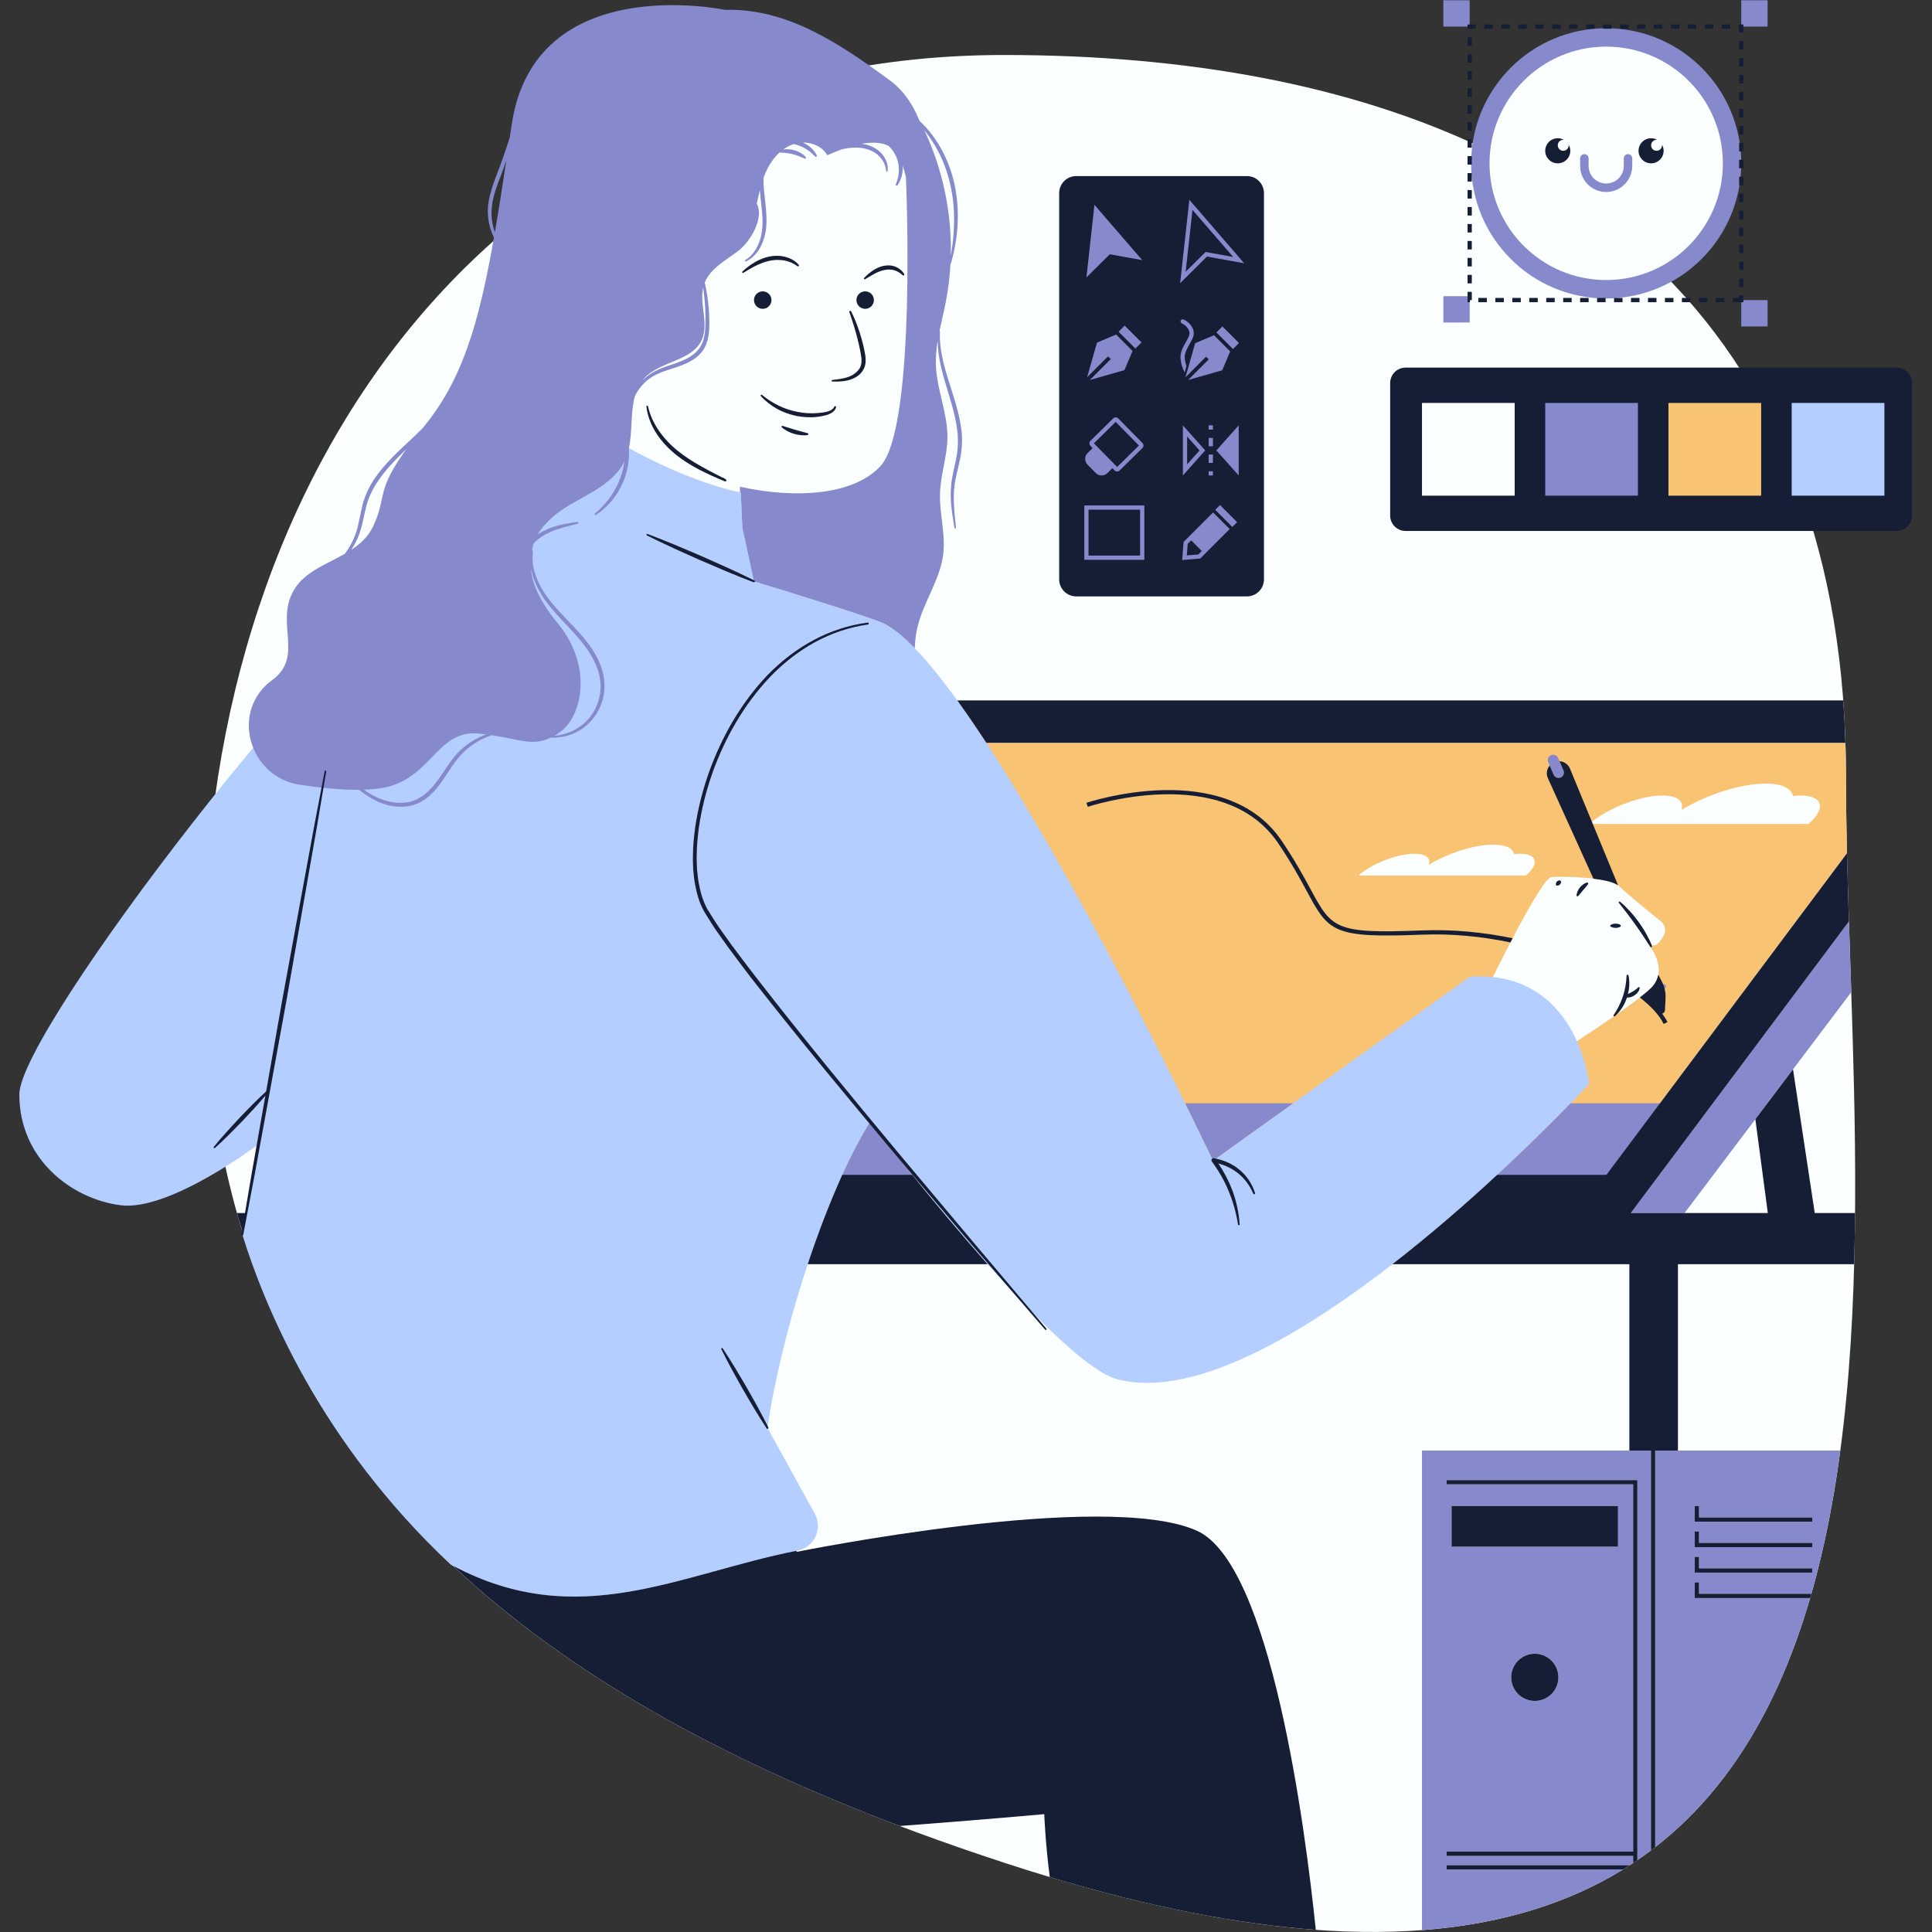 <svg xmlns="http://www.w3.org/2000/svg" xmlns:xlink="http://www.w3.org/1999/xlink" width="810pt" viewBox="0 0 810 810" height="810pt" preserveAspectRatio="xMidYMid meet"><rect x="0" y="0" width="810" height="810" fill="#333333" stroke="none"/><defs></defs><g xml:id="surface1" id="surface1"><g clip-rule="nonzero"><path style=" stroke:none;fill-rule:nonzero;fill:rgb(98.819%,100%,100%);fill-opacity:1;" d="M 420.93 780.938 C 222.121 715.777 85.578 611.285 85.578 401.996 C 85.578 192.719 211.727 23.059 420.93 23.059 C 497.906 23.059 566 35.625 621.363 61.914 C 624.605 36.062 646.699 15.996 673.398 15.996 C 702.332 15.996 725.871 39.543 725.871 68.48 C 725.871 88.688 714.395 106.246 697.625 115.012 C 746.285 163.961 773.922 233.297 773.922 325.035 C 773.922 534.32 840.559 918.477 420.93 780.938 "></path></g><path style=" stroke:none;fill-rule:nonzero;fill:rgb(97.649%,76.469%,45.49%);fill-opacity:1;" d="M 741.93 211.363 L 695.949 211.363 L 695.949 165.371 L 741.93 165.371 Z M 758.207 345.449 L 666.293 345.449 C 673.855 338.863 687.617 333.523 697.035 333.523 C 703.379 333.523 706.117 335.945 704.93 339.547 C 715.746 333.113 729.855 328.516 740.258 328.516 C 747.105 328.516 750.98 330.516 751.715 333.711 C 752.797 333.598 753.852 333.523 754.848 333.523 C 764.262 333.523 765.77 338.863 758.207 345.449 Z M 697.574 392.102 C 696.555 393.969 695.215 395.949 694.008 396.191 C 691.633 396.664 691.633 396.664 691.633 396.664 C 691.633 396.664 699.812 406.625 692.23 414.211 C 684.641 421.793 650.875 443.133 650.875 443.133 C 650.875 443.133 615.629 429.742 625.91 409.652 C 625.91 409.652 646.129 368.211 650.395 367.738 C 654.664 367.266 675.043 367.738 678.836 371.531 C 681.652 374.352 691.516 382.395 696.414 386.363 C 698.133 387.746 698.625 390.156 697.574 392.102 Z M 593.012 357.938 C 597.867 357.938 599.957 359.801 599.047 362.543 C 607.324 357.625 618.105 354.117 626.059 354.117 C 631.293 354.117 634.266 355.641 634.82 358.086 C 635.645 357.996 636.453 357.938 637.215 357.938 C 644.414 357.938 645.566 362.023 639.785 367.059 L 569.516 367.059 C 575.293 362.023 585.82 357.938 593.012 357.938 Z M 773.922 325.035 C 773.922 320.438 773.828 315.914 773.691 311.426 L 388.301 311.426 L 219.809 492.57 L 673.496 492.57 L 774.359 357.738 C 774.094 346.465 773.922 335.531 773.922 325.035 "></path><g clip-rule="nonzero"><path style=" stroke:none;fill-rule:nonzero;fill:rgb(70.589%,80.779%,100%);fill-opacity:1;" d="M 747.617 165.371 L 747.617 211.363 L 793.598 211.363 L 793.598 165.371 Z M 666.266 454.395 C 666.266 454.395 536.234 595.711 468.516 578.289 C 442.246 571.531 364.859 470.336 364.859 470.336 C 344.969 502.113 327.004 561.543 321.781 598.672 L 341.613 634.633 C 345.078 640.918 341.379 648.711 334.328 650.086 C 284.559 659.832 242.105 684.734 188.938 655.949 C 134.07 604.504 110.629 546.914 101.594 517.562 L 108.711 479.504 C 108.711 479.504 71.309 507.891 50.664 505.316 C 30.027 502.73 8.113 485.949 8.102 458.859 C 8.086 431.77 143.543 256.27 180.945 239.5 C 189.293 235.758 200.984 232.914 214.555 230.992 L 246.457 177.234 C 281.969 201.371 310.59 206.484 310.59 206.484 L 311.234 221.195 C 311.234 221.195 316.109 243.738 316.109 243.738 C 322.629 245.66 365.707 258.957 370.629 261.438 C 411.617 282.078 508.578 486.602 508.578 486.602 L 616.281 409.465 C 661.434 406.582 666.266 454.395 666.266 454.395 "></path></g><g clip-rule="nonzero"><path style=" stroke:none;fill-rule:nonzero;fill:rgb(52.55%,54.12%,80.389%);fill-opacity:1;" d="M 673.398 80.496 C 679.426 80.496 684.328 75.594 684.328 69.57 L 684.328 66.395 C 684.328 65.41 683.535 64.617 682.551 64.617 C 681.57 64.617 680.773 65.41 680.773 66.395 L 680.773 69.57 C 680.773 73.633 677.469 76.941 673.398 76.941 C 669.336 76.941 666.031 73.633 666.031 69.57 L 666.031 66.395 C 666.031 65.41 665.234 64.617 664.254 64.617 C 663.266 64.617 662.477 65.41 662.477 66.395 L 662.477 69.57 C 662.477 75.594 667.379 80.496 673.398 80.496 Z M 624.488 68.48 C 624.488 95.508 646.387 117.406 673.398 117.406 C 700.414 117.406 722.316 95.508 722.316 68.48 C 722.316 41.457 700.414 19.551 673.398 19.551 C 646.387 19.551 624.488 41.457 624.488 68.48 Z M 616.773 68.48 C 616.773 37.195 642.125 11.832 673.398 11.832 C 704.68 11.832 730.031 37.195 730.031 68.48 C 730.031 99.766 704.68 125.133 673.398 125.133 C 642.125 125.133 616.773 99.766 616.773 68.48 Z M 616.168 124.172 L 605.129 124.172 L 605.129 135.219 L 616.168 135.219 Z M 616.168 0.109 L 605.129 0.109 L 605.129 11.145 L 616.168 11.145 Z M 741.07 0.109 L 730.031 0.109 L 730.031 11.145 L 741.07 11.145 Z M 741.07 125.812 L 730.031 125.812 L 730.031 136.855 L 741.07 136.855 Z M 644.285 211.363 L 690.266 211.363 L 690.266 165.371 L 644.285 165.371 Z M 495.922 161.785 L 513.711 156.738 L 517.141 148.637 L 521.965 143.809 L 512.5 134.344 L 507.684 139.164 L 501.953 141.594 C 502.254 140.609 502.387 139.586 502.164 138.512 C 501.262 134.113 497.016 132.355 496.844 132.285 C 496.523 132.156 496.184 132.086 495.836 132.086 C 494.746 132.086 493.781 132.738 493.371 133.746 C 492.816 135.102 493.461 136.664 494.797 137.211 C 494.809 137.219 496.613 138.031 496.941 139.586 C 497.023 140.082 496.145 141.629 495.613 142.559 C 494.406 144.699 492.906 147.352 493.18 150.465 C 493.387 152.828 494.059 155.07 495.129 156.965 L 495.379 157.402 L 494.531 160.398 L 492.047 162.883 L 493.984 162.336 L 493.426 164.281 Z M 501.102 230.777 L 499.637 229.309 L 499.512 230.902 Z M 504.004 235.887 L 493.676 236.734 L 494.523 226.406 L 507.07 213.863 L 506.961 213.75 L 511.496 209.223 L 521.18 218.91 L 516.652 223.441 L 516.551 223.336 Z M 500.531 188.844 L 499.488 187.676 L 499.488 190.004 Z M 504.969 195.789 L 504.969 191.879 L 494.156 204.02 L 494.156 173.656 L 504.969 185.805 L 504.969 176.555 L 510.301 176.555 L 510.301 185.805 L 521.105 173.656 L 521.105 204.02 L 510.301 191.879 L 510.301 201.121 L 504.969 201.121 Z M 504.844 103.73 L 512.375 105.086 L 501.273 92.25 L 499.414 109.121 Z M 506.633 109.469 L 492.457 123.543 L 497.316 79.512 L 526.285 113.023 Z M 461.141 185.891 L 468.395 193.266 L 475 186.766 L 467.75 179.387 Z M 454.73 188.684 L 455.578 187.84 L 455.613 187.812 C 454.656 186.523 454.758 184.695 455.934 183.535 L 465.473 174.145 C 466.09 173.539 466.902 173.207 467.77 173.207 C 468.652 173.207 469.484 173.555 470.105 174.188 L 480.242 184.492 C 480.859 185.117 481.191 185.938 481.188 186.812 C 481.18 187.688 480.832 188.508 480.207 189.125 L 470.668 198.512 C 470.047 199.121 469.234 199.457 468.367 199.457 C 467.641 199.457 466.953 199.207 466.391 198.77 L 466.355 198.797 L 465.508 199.637 C 464.527 200.594 463.238 201.121 461.871 201.121 C 460.465 201.121 459.152 200.574 458.168 199.574 L 454.676 196.023 C 452.668 193.98 452.691 190.691 454.73 188.684 Z M 458.156 231.152 L 476.215 231.152 L 476.215 215.473 L 458.156 215.473 Z M 452.82 210.141 L 481.547 210.141 L 481.547 236.484 L 452.82 236.484 Z M 454.668 161.801 L 472.73 156.676 L 476.207 148.457 L 481.098 143.566 L 475.047 137.523 L 471.52 133.996 L 466.641 138.879 L 458.426 142.367 L 453.293 160.434 L 450.844 162.891 L 452.754 162.344 L 452.211 164.258 Z M 453.168 121.137 L 465.883 108.512 L 483.512 111.699 L 457.531 81.637 Z M 398.633 107.105 C 399.434 102.605 399.918 98.062 400.004 93.52 C 400.086 87.879 399.598 82.227 398.258 76.758 C 397.004 71.285 394.891 66.012 392.066 61.164 C 390.73 58.887 389.219 56.711 387.559 54.656 C 395.246 70.961 399.031 89.082 398.633 107.105 Z M 295.785 132.898 C 295.73 128.785 295.391 124.68 294.785 120.602 C 293.223 127.773 297.312 135.891 294.168 142.609 C 290.016 151.473 276.859 151.375 270.172 158.516 C 269.844 158.863 269.566 159.246 269.281 159.613 C 270.832 157.996 272.648 156.633 274.645 155.605 C 277.371 154.168 280.293 153.348 283.078 152.367 C 285.852 151.402 288.559 150.258 290.773 148.5 C 293.031 146.797 294.523 144.371 295.141 141.586 C 295.809 138.816 295.773 135.852 295.785 132.898 Z M 222.672 238.355 C 222.781 242.453 224.629 250.133 233.934 261.438 C 248.551 279.176 244.473 300.785 233.934 307.566 C 233.41 307.898 232.918 308.184 232.426 308.461 C 239.578 307.941 246.355 303.676 249.484 297.285 C 251.348 293.645 252.16 289.477 251.668 285.434 C 251.188 281.379 249.543 277.504 247.348 274 C 243.008 266.891 236.418 261.395 230.98 254.797 C 228.258 251.504 225.824 247.871 224.219 243.848 C 223.512 242.09 222.988 240.238 222.672 238.355 Z M 203.824 307.906 C 202.902 307.789 201.949 307.668 200.938 307.566 C 182.559 305.629 180.953 327.715 158.707 330.621 C 156.754 330.871 154.664 331 152.504 331.07 C 154.875 332.73 157.371 334.184 160.047 335.141 C 163.234 336.273 166.637 336.879 169.949 336.477 C 173.273 336.129 176.336 334.629 178.828 332.375 C 183.973 327.953 186.758 321.297 191.59 315.996 C 194.938 312.336 199.199 309.574 203.824 307.906 Z M 147.262 230.531 C 151.062 228.047 154.379 225.031 156.434 220.691 C 162.305 208.312 157.297 206.305 170.293 188.398 C 166.004 192.543 161.797 196.738 158.527 201.637 C 156.379 204.75 154.715 208.152 153.691 211.77 C 152.672 215.398 152.191 219.266 150.938 223.016 C 150.055 225.684 148.805 228.207 147.262 230.531 Z M 207.477 97.41 C 209.055 88.227 210.609 78.246 212.262 67.348 C 211.402 69.832 210.5 72.312 209.562 74.766 C 207.566 79.852 205.797 85.074 206.102 90.441 C 206.207 92.812 206.688 95.16 207.477 97.41 Z M 403.008 179.645 C 403.508 183.16 403.418 186.777 402.918 190.309 C 402.348 193.816 401.375 197.176 400.684 200.547 C 399.246 207.258 400.031 214.25 400.82 221.148 C 400.844 221.336 400.711 221.504 400.523 221.523 C 400.344 221.543 400.176 221.418 400.148 221.246 C 399.578 217.809 399.004 214.355 398.723 210.84 C 398.473 207.34 398.566 203.754 399.203 200.27 C 399.801 196.781 400.781 193.434 401.273 190.051 C 401.711 186.684 401.766 183.266 401.25 179.875 C 400.383 173.066 398.051 166.488 396.113 159.781 C 395.148 156.426 394.238 153.02 393.691 149.535 C 393.352 147.305 393.156 145.055 393.137 142.789 C 392.566 146.277 392.227 149.785 392.379 153.32 C 392.816 163.477 397.285 173.191 397.219 183.355 C 397.16 191.238 394.371 198.879 394.102 206.758 C 393.809 215.246 396.461 223.703 395.48 232.145 C 394.246 242.848 387.352 252.074 384.754 262.539 C 383.996 265.59 383.629 268.676 383.512 271.777 C 378.809 266.922 374.469 263.367 370.629 261.438 C 365.707 258.957 322.629 245.66 316.109 243.738 C 316.109 243.738 311.234 221.195 311.234 221.195 L 310.59 206.484 C 310.59 206.484 310.457 206.465 310.223 206.414 C 310.258 205.449 310.27 204.637 310.25 204.062 C 334.328 209.395 358.363 207.32 369.215 195.324 C 384.422 178.5 379.816 74.281 379.816 74.281 C 379.43 72.605 378.957 71 378.434 69.438 C 378.484 70.113 378.492 70.793 378.434 71.473 C 378.246 73.695 377.531 75.879 376.262 77.684 C 376.129 77.863 375.879 77.906 375.699 77.773 C 375.539 77.664 375.484 77.453 375.562 77.281 C 376.387 75.398 376.84 73.391 376.859 71.391 C 376.871 69.395 376.512 67.402 375.707 65.605 C 374.957 63.902 373.84 62.379 372.465 61.102 C 369.277 59.594 365.285 59.566 361.195 60.289 C 361.797 60.359 362.41 60.457 363.008 60.59 C 365.508 61.207 367.973 62.441 369.691 64.457 C 371.402 66.418 372.457 69.051 372.172 71.625 C 372.152 71.812 371.984 71.945 371.797 71.926 C 371.629 71.91 371.504 71.773 371.492 71.613 C 371.332 69.258 370.199 67.09 368.59 65.48 C 366.977 63.859 364.867 62.789 362.605 62.316 C 360.355 61.762 357.98 61.785 355.633 62.102 C 354.711 62.227 353.785 62.41 352.863 62.617 C 350.695 63.41 348.656 64.285 346.863 65.109 C 344.871 61.539 340.691 59.707 336.566 59.77 C 336.586 59.777 336.602 59.781 336.621 59.789 C 337.863 60.332 339.039 61.047 340.031 61.977 C 341.023 62.887 341.879 63.965 342.434 65.18 C 342.531 65.387 342.441 65.633 342.23 65.723 C 342.07 65.797 341.883 65.75 341.766 65.625 C 340.906 64.723 340.016 63.895 339.031 63.195 C 338.043 62.5 337.016 61.887 335.914 61.414 C 334.906 60.965 333.852 60.652 332.766 60.402 C 331.164 60.922 329.676 61.715 328.324 62.715 C 328.613 62.664 328.898 62.609 329.199 62.59 C 330.254 62.5 331.316 62.602 332.359 62.816 C 333.391 63.055 334.406 63.41 335.328 63.93 C 336.254 64.438 337.121 65.062 337.816 65.859 C 337.961 66.027 337.949 66.293 337.773 66.438 C 337.648 66.547 337.469 66.57 337.328 66.5 C 336.426 66.082 335.566 65.68 334.672 65.359 C 333.781 65.043 332.887 64.758 331.969 64.555 C 331.051 64.324 330.121 64.199 329.176 64.09 C 328.398 64.008 327.602 63.984 326.789 63.965 C 324.781 65.797 323.121 68.062 321.871 70.48 C 321.18 71.828 320.602 73.223 320.094 74.641 C 320.031 78.227 320.504 81.844 320.93 85.496 C 321.352 89.867 321.77 94.449 320.617 98.898 C 320.047 101.09 319.18 103.23 317.902 105.129 C 316.602 106.996 314.879 108.613 312.824 109.594 C 312.66 109.676 312.457 109.609 312.375 109.434 C 312.297 109.273 312.359 109.086 312.508 108.996 C 316.215 106.758 318.289 102.684 319.156 98.555 C 320.055 94.383 319.688 90.035 319.164 85.699 C 318.969 83.734 318.727 81.746 318.566 79.738 C 318.094 81.629 317.699 83.531 317.297 85.43 C 320.457 91.359 314.672 101.348 309.293 105.371 C 304.133 109.227 297.848 112.574 295.461 118.457 C 295.871 120.25 296.238 122.055 296.527 123.883 C 296.965 126.855 297.238 129.855 297.355 132.863 C 297.461 135.852 297.473 138.914 296.793 141.969 C 296.445 143.492 295.902 145.004 295.059 146.375 C 294.215 147.742 293.105 148.922 291.863 149.895 C 286.781 153.785 280.488 154.445 275.309 156.945 C 271.324 158.82 268.055 162.168 266.117 166.199 C 264.332 172.93 265.199 180.93 263.645 188.051 C 263.664 188.453 263.707 188.848 263.719 189.25 C 263.797 192.746 263.254 196.246 262.207 199.586 C 261.09 202.906 259.477 206.062 257.367 208.832 C 255.258 211.613 252.707 214.043 249.797 215.902 C 249.641 216.008 249.43 215.961 249.328 215.809 C 249.234 215.66 249.266 215.465 249.395 215.363 C 251.98 213.188 254.27 210.707 256.152 207.957 C 258.02 205.199 259.547 202.215 260.52 199.047 C 261.125 197.234 261.527 195.363 261.789 193.477 C 257.473 202.227 247.613 206.617 239.105 211.535 C 233.781 214.613 228.406 218.953 225.387 224.137 C 226.949 223.043 228.641 222.164 230.383 221.48 C 234.168 220.016 238.125 219.348 242.027 218.801 C 242.25 218.773 242.453 218.926 242.48 219.148 C 242.508 219.355 242.375 219.543 242.18 219.594 C 238.355 220.551 234.508 221.398 230.98 222.934 C 228.254 224.121 225.668 225.727 223.699 227.859 C 223.387 228.816 223.176 229.805 223.051 230.805 C 223.066 230.805 223.078 230.797 223.094 230.797 C 223.309 230.832 223.449 231.031 223.426 231.25 C 222.871 235.375 223.734 239.578 225.418 243.348 C 227.051 247.176 229.453 250.621 232.184 253.781 C 237.598 260.152 244.25 265.672 248.855 273.07 C 251.117 276.738 252.848 280.863 253.32 285.246 C 253.805 289.625 252.922 294.145 250.812 297.988 C 248.742 301.84 245.488 305.066 241.578 306.996 C 238.258 308.637 234.551 309.418 230.891 309.266 C 223.391 312.879 218.586 310.129 206.129 308.238 C 200.984 309.961 196.312 313.02 192.758 317.047 C 188.258 322.137 185.48 328.855 179.996 333.711 C 177.293 336.121 173.789 337.801 170.137 338.129 C 166.496 338.516 162.844 337.871 159.52 336.543 C 156.199 335.246 153.242 333.293 150.512 331.125 C 142.605 331.195 133.738 330.25 125.562 329 C 105.961 325.988 97.188 301.746 111.137 287.645 C 111.996 286.781 112.906 285.996 113.871 285.305 C 127.418 275.629 115.809 262.074 122.578 248.531 C 126.82 240.043 136.367 236.867 144.582 232.18 C 146.758 229.262 148.445 226.004 149.504 222.559 C 150.59 218.953 151.074 215.133 152.09 211.328 C 153.125 207.512 154.852 203.895 157.055 200.645 C 161.492 194.129 167.352 188.918 172.918 183.66 C 174.379 182.285 175.82 180.895 177.219 179.473 C 177.383 179.262 177.543 179.062 177.719 178.848 C 193.797 159.273 200.785 135.641 207.098 99.586 C 205.723 96.77 204.848 93.695 204.602 90.539 C 204.098 84.797 205.992 79.266 207.902 74.133 C 209.922 69.008 211.719 63.84 213.402 58.602 C 213.52 58.254 213.621 57.902 213.734 57.547 C 214.004 55.738 214.277 53.922 214.559 52.074 C 224.309 -12.77 303.965 4.137 303.965 4.137 C 329.969 3.359 352.141 18.32 373.117 33.715 C 378.609 37.742 382.711 43.641 385.316 50.266 C 385.336 50.281 385.363 50.293 385.395 50.309 C 385.484 50.488 385.566 50.668 385.656 50.844 C 386.539 51.668 387.406 52.512 388.227 53.406 C 390.148 55.559 391.879 57.895 393.414 60.352 C 396.461 65.277 398.629 70.73 399.988 76.355 C 401.266 82.004 401.773 87.809 401.5 93.57 C 401.246 99.328 400.246 105.031 398.668 110.531 C 398.641 110.637 398.566 110.699 398.473 110.738 C 398.191 116.09 397.551 121.414 396.516 126.676 C 395.727 130.695 394.727 134.703 393.898 138.727 C 394.004 138.801 394.078 138.914 394.07 139.051 C 393.918 142.496 394.289 145.938 394.969 149.312 C 395.602 152.695 396.57 156.023 397.621 159.328 C 399.684 165.949 402.035 172.594 403.008 179.645 Z M 687.828 417.98 C 688 418.23 688.293 418.391 688.625 418.355 C 688.805 418.336 691.66 418.043 694.41 416.848 C 695.875 416.215 697.297 415.336 698.285 414.113 C 698.59 413.723 698.527 413.168 698.145 412.863 C 697.762 412.551 697.199 412.613 696.895 413 C 695.23 415.078 691.742 416.008 689.812 416.375 C 689.207 416.883 688.543 417.418 687.828 417.98 Z M 653.242 317.777 C 652.746 316.637 651.422 316.109 650.281 316.602 C 649.137 317.094 648.617 318.422 649.109 319.562 L 649.707 320.945 L 651.367 324.785 C 651.859 325.93 653.184 326.453 654.332 325.957 C 655.469 325.465 655.992 324.141 655.496 323 L 653.84 319.152 Z M 673.098 495.535 L 698.125 462.574 L 658.477 462.574 C 651.188 470.078 639.23 482.039 624.473 495.535 Z M 508.578 486.602 L 542.121 462.574 L 496.887 462.574 C 504.184 477.336 508.578 486.602 508.578 486.602 Z M 351.801 495.535 L 384.844 495.535 C 372.977 480.953 364.859 470.336 364.859 470.336 C 360.367 477.516 355.973 486.109 351.801 495.535 Z M 710.539 659.309 L 759.777 659.309 L 759.777 657.531 L 712.316 657.531 L 712.316 652.727 L 710.539 652.727 Z M 710.539 648.641 L 759.777 648.641 L 759.777 646.863 L 712.316 646.863 L 712.316 642.055 L 710.539 642.055 Z M 710.539 637.973 L 759.777 637.973 L 759.777 636.195 L 712.316 636.195 L 712.316 631.387 L 710.539 631.387 Z M 703.484 608.152 L 771.551 608.152 C 768.762 629.055 764.844 649.227 759.422 668.203 L 712.316 668.203 L 712.316 663.395 L 710.539 663.395 L 710.539 669.98 L 758.902 669.98 C 747.688 708.398 730.246 741.824 703.484 766.371 C 700.43 769.172 697.25 771.844 693.949 774.406 L 693.949 608.152 Z M 608.578 648.461 L 678.363 648.461 L 678.363 631.387 L 608.578 631.387 Z M 653.359 703.23 C 653.359 697.766 648.93 693.34 643.473 693.34 C 638.008 693.34 633.582 697.766 633.582 703.23 C 633.582 708.691 638.008 713.121 643.473 713.121 C 648.93 713.121 653.359 708.691 653.359 703.23 Z M 683.117 608.152 L 692.172 608.152 L 692.172 775.785 C 690.32 777.18 688.418 778.527 686.488 779.848 L 686.488 620.543 L 606.488 620.543 L 606.488 622.324 L 684.711 622.324 L 684.711 776.312 L 606.488 776.312 L 606.488 778.09 L 684.711 778.09 L 684.711 781.07 C 684.223 781.391 683.73 781.688 683.242 782.008 L 606.488 782.008 L 606.488 783.785 L 680.453 783.785 C 657.832 797.711 630.105 806.652 596.172 809.215 L 596.172 608.152 Z M 683.723 508.574 L 775.172 386.328 C 775.484 396.039 775.824 405.938 776.148 415.98 L 751.727 448.328 L 735.945 469.238 L 706.254 508.574 L 683.723 508.574 "></path></g><g clip-rule="nonzero"><path style=" stroke:none;fill-rule:nonzero;fill:rgb(8.24%,11.76%,20.389%);fill-opacity:1;" d="M 640.098 10.258 L 636.543 10.258 L 636.543 12.035 L 640.098 12.035 Z M 647.207 10.258 L 643.652 10.258 L 643.652 12.035 L 647.207 12.035 Z M 637.598 124.922 L 634.043 124.922 L 634.043 126.703 L 637.598 126.703 Z M 644.707 124.922 L 641.152 124.922 L 641.152 126.703 L 644.707 126.703 Z M 632.988 10.258 L 629.43 10.258 L 629.43 12.035 L 632.988 12.035 Z M 625.875 10.258 L 622.32 10.258 L 622.32 12.035 L 625.875 12.035 Z M 630.488 124.922 L 626.934 124.922 L 626.934 126.703 L 630.488 126.703 Z M 648.262 126.703 L 651.816 126.703 L 651.816 124.922 L 648.262 124.922 Z M 675.648 10.258 L 672.094 10.258 L 672.094 12.035 L 675.648 12.035 Z M 668.539 10.258 L 664.984 10.258 L 664.984 12.035 L 668.539 12.035 Z M 673.148 124.922 L 669.594 124.922 L 669.594 126.703 L 673.148 126.703 Z M 654.316 10.258 L 650.762 10.258 L 650.762 12.035 L 654.316 12.035 Z M 661.426 10.258 L 657.871 10.258 L 657.871 12.035 L 661.426 12.035 Z M 655.371 126.703 L 658.926 126.703 L 658.926 124.922 L 655.371 124.922 Z M 623.375 124.922 L 619.82 124.922 L 619.82 126.703 L 623.375 126.703 Z M 666.039 124.922 L 662.484 124.922 L 662.484 126.703 L 666.039 126.703 Z M 617.059 101.023 L 615.281 101.023 L 615.281 104.578 L 617.059 104.578 Z M 617.059 93.91 L 615.281 93.91 L 615.281 97.465 L 617.059 97.465 Z M 617.059 86.797 L 615.281 86.797 L 615.281 90.352 L 617.059 90.352 Z M 617.059 72.57 L 615.281 72.57 L 615.281 76.129 L 617.059 76.129 Z M 616.219 125.812 L 617.059 125.812 L 617.059 122.359 L 615.281 122.359 L 615.281 126.703 L 616.266 126.703 Z M 617.059 115.246 L 615.281 115.246 L 615.281 118.805 L 617.059 118.805 Z M 617.059 108.137 L 615.281 108.137 L 615.281 111.691 L 617.059 111.691 Z M 617.059 51.23 L 615.281 51.23 L 615.281 54.789 L 617.059 54.789 Z M 617.059 29.895 L 615.281 29.895 L 615.281 33.449 L 617.059 33.449 Z M 617.059 22.781 L 615.281 22.781 L 615.281 26.336 L 617.059 26.336 Z M 617.059 15.668 L 615.281 15.668 L 615.281 19.223 L 617.059 19.223 Z M 617.059 65.457 L 615.281 65.457 L 615.281 69.016 L 617.059 69.016 Z M 617.059 37.008 L 615.281 37.008 L 615.281 40.562 L 617.059 40.562 Z M 617.059 58.344 L 615.281 58.344 L 615.281 61.902 L 617.059 61.902 Z M 618.766 12.035 L 618.766 10.258 L 615.281 10.258 L 615.281 12.113 L 617.059 12.113 Z M 617.059 44.121 L 615.281 44.121 L 615.281 47.676 L 617.059 47.676 Z M 617.059 79.684 L 615.281 79.684 L 615.281 83.238 L 617.059 83.238 Z M 730.918 59.879 L 729.141 59.879 L 729.141 63.438 L 730.918 63.438 Z M 730.918 66.992 L 729.141 66.992 L 729.141 70.551 L 730.918 70.551 Z M 730.918 52.766 L 729.141 52.766 L 729.141 56.324 L 730.918 56.324 Z M 730.918 31.43 L 729.141 31.43 L 729.141 34.984 L 730.918 34.984 Z M 730.918 74.105 L 729.141 74.105 L 729.141 77.664 L 730.918 77.664 Z M 730.918 24.316 L 729.141 24.316 L 729.141 27.871 L 730.918 27.871 Z M 730.918 45.656 L 729.141 45.656 L 729.141 49.211 L 730.918 49.211 Z M 730.918 38.543 L 729.141 38.543 L 729.141 42.098 L 730.918 42.098 Z M 730.918 109.672 L 729.141 109.672 L 729.141 113.227 L 730.918 113.227 Z M 729.141 120.34 L 730.918 120.34 L 730.918 116.781 L 729.141 116.781 Z M 729.141 13.648 L 730.918 13.648 L 730.918 10.258 L 728.973 10.258 L 728.973 12.035 L 729.141 12.035 Z M 730.918 88.332 L 729.141 88.332 L 729.141 91.887 L 730.918 91.887 Z M 680.258 124.922 L 676.703 124.922 L 676.703 126.703 L 680.258 126.703 Z M 730.918 81.219 L 729.141 81.219 L 729.141 84.773 L 730.918 84.773 Z M 730.918 102.559 L 729.141 102.559 L 729.141 106.113 L 730.918 106.113 Z M 730.918 95.445 L 729.141 95.445 L 729.141 99 L 730.918 99 Z M 725.418 10.258 L 721.863 10.258 L 721.863 12.035 L 725.418 12.035 Z M 696.977 10.258 L 693.422 10.258 L 693.422 12.035 L 696.977 12.035 Z M 704.09 10.258 L 700.535 10.258 L 700.535 12.035 L 704.09 12.035 Z M 730.918 17.203 L 729.141 17.203 L 729.141 20.758 L 730.918 20.758 Z M 701.59 124.922 L 698.035 124.922 L 698.035 126.703 L 701.59 126.703 Z M 689.867 10.258 L 686.312 10.258 L 686.312 12.035 L 689.867 12.035 Z M 682.758 10.258 L 679.203 10.258 L 679.203 12.035 L 682.758 12.035 Z M 687.367 124.922 L 683.812 124.922 L 683.812 126.703 L 687.367 126.703 Z M 690.922 126.703 L 694.48 126.703 L 694.48 124.922 L 690.922 124.922 Z M 722.918 124.922 L 719.363 124.922 L 719.363 126.703 L 722.918 126.703 Z M 730.918 123.895 L 729.141 123.895 L 729.141 124.922 L 726.477 124.922 L 726.477 126.703 L 730.918 126.703 Z M 718.309 10.258 L 714.754 10.258 L 714.754 12.035 L 718.309 12.035 Z M 708.699 124.922 L 705.145 124.922 L 705.145 126.703 L 708.699 126.703 Z M 715.809 124.922 L 712.254 124.922 L 712.254 126.703 L 715.809 126.703 Z M 711.199 10.258 L 707.645 10.258 L 707.645 12.035 L 711.199 12.035 Z M 653.094 68.48 C 656.004 68.48 658.359 66.125 658.359 63.223 C 658.359 62.242 658.074 61.348 657.617 60.562 C 657.637 60.688 657.691 60.797 657.691 60.922 C 657.691 62.188 656.664 63.223 655.395 63.223 C 654.129 63.223 653.094 62.188 653.094 60.922 C 653.094 59.656 654.129 58.621 655.395 58.621 C 655.523 58.621 655.629 58.68 655.754 58.699 C 654.969 58.242 654.074 57.957 653.094 57.957 C 650.191 57.957 647.84 60.312 647.84 63.223 C 647.84 66.125 650.191 68.48 653.094 68.48 Z M 686.965 63.223 C 686.965 66.125 689.32 68.48 692.23 68.48 C 695.133 68.48 697.484 66.125 697.484 63.223 C 697.484 62.242 697.207 61.348 696.742 60.562 C 696.762 60.688 696.82 60.797 696.82 60.922 C 696.82 62.188 695.793 63.223 694.52 63.223 C 693.258 63.223 692.23 62.188 692.23 60.922 C 692.23 59.656 693.258 58.621 694.52 58.621 C 694.652 58.621 694.762 58.68 694.883 58.699 C 694.105 58.242 693.199 57.957 692.23 57.957 C 689.32 57.957 686.965 60.312 686.965 63.223 Z M 790.043 168.926 L 751.172 168.926 L 751.172 207.805 L 790.043 207.805 Z M 738.375 168.926 L 699.508 168.926 L 699.508 207.805 L 738.375 207.805 Z M 686.707 168.926 L 647.84 168.926 L 647.84 207.805 L 686.707 207.805 Z M 635.043 168.926 L 596.172 168.926 L 596.172 207.805 L 635.043 207.805 Z M 801.617 160.598 L 801.617 216.133 C 801.617 219.719 798.715 222.613 795.141 222.613 L 589.312 222.613 C 585.734 222.613 582.832 219.719 582.832 216.133 L 582.832 160.598 C 582.832 157.016 585.734 154.117 589.312 154.117 L 795.141 154.117 C 798.715 154.117 801.617 157.016 801.617 160.598 Z M 477.512 186.785 L 467.766 176.879 L 458.625 185.875 L 468.375 195.781 Z M 499.953 88.004 L 497.094 113.93 L 505.441 105.641 L 517.008 107.73 Z M 454.598 234.707 L 479.77 234.707 L 479.77 211.918 L 454.598 211.918 Z M 455.938 194.773 L 459.434 198.332 C 460.758 199.672 462.918 199.684 464.258 198.363 L 466.375 196.281 L 467.305 197.227 C 467.598 197.523 467.988 197.676 468.367 197.676 C 468.75 197.676 469.133 197.531 469.422 197.246 L 478.957 187.855 C 479.547 187.277 479.555 186.328 478.977 185.738 L 468.832 175.43 C 468.543 175.129 468.16 174.984 467.77 174.984 C 467.391 174.984 467.016 175.125 466.723 175.414 L 457.184 184.801 C 456.594 185.383 456.586 186.328 457.168 186.918 L 458.094 187.871 L 455.98 189.945 C 454.633 191.273 454.621 193.434 455.938 194.773 Z M 476.02 146.129 L 478.582 143.566 L 475.047 140.039 L 471.52 136.512 L 468.965 139.074 Z M 465.688 150.547 L 456.934 159.309 L 471.422 155.195 L 474.832 147.145 L 467.945 140.254 L 459.902 143.672 L 455.785 158.168 L 464.543 149.41 Z M 455.488 116.332 L 465.285 106.602 L 478.883 109.051 L 458.848 85.879 Z M 494.773 118.734 L 506.039 107.559 L 521.645 110.379 L 498.641 83.762 Z M 519.328 178.332 L 509.973 188.844 L 519.328 199.344 Z M 518.668 218.91 L 511.496 211.738 L 509.473 213.75 L 516.652 220.926 Z M 515.559 221.809 L 508.594 214.848 L 496.238 227.207 L 495.621 234.789 L 503.203 234.164 Z M 495.934 178.332 L 495.934 199.344 L 505.289 188.844 Z M 513.461 142.859 L 516.934 146.332 L 519.453 143.809 L 512.5 136.855 L 509.98 139.379 Z M 512.371 143.941 L 508.98 140.547 L 501.059 143.906 L 497.984 154.758 L 497.316 157.098 L 497.012 158.184 L 497.664 157.523 L 498.922 156.273 L 505.629 149.555 L 506.758 150.688 L 498.137 159.309 L 512.406 155.258 L 515.766 147.332 Z M 508.523 180.109 L 508.523 178.332 L 506.746 178.332 L 506.746 180.109 Z M 508.523 187.09 L 508.523 183.598 L 506.746 183.598 L 506.746 187.09 Z M 506.746 197.566 L 506.746 199.344 L 508.523 199.344 L 508.523 197.566 Z M 508.523 194.078 L 508.523 190.586 L 506.746 190.586 L 506.746 194.078 Z M 494.949 150.312 C 495.184 152.973 496.004 154.895 496.676 156.09 L 497.434 153.43 C 497.113 152.535 496.836 151.449 496.719 150.16 C 496.547 148.145 497.641 146.191 498.711 144.309 C 499.781 142.422 500.789 140.645 500.418 138.871 C 499.711 135.414 496.316 133.996 496.172 133.934 C 495.719 133.746 495.199 133.969 495.02 134.418 C 494.832 134.871 495.047 135.391 495.496 135.578 C 495.523 135.594 498.164 136.711 498.676 139.234 C 498.914 140.344 498.066 141.844 497.164 143.434 C 496.02 145.457 494.727 147.75 494.949 150.312 Z M 444.066 242.902 L 444.066 80.961 C 444.066 77.023 447.262 73.82 451.195 73.82 L 522.777 73.82 C 526.723 73.82 529.918 77.023 529.918 80.961 L 529.918 242.902 C 529.918 246.848 526.723 250.043 522.777 250.043 L 451.195 250.043 C 447.262 250.043 444.066 246.848 444.066 242.902 Z M 497.711 183 L 497.711 194.676 L 502.906 188.844 Z M 497.961 227.996 L 497.566 232.848 L 502.414 232.449 L 503.852 231.012 L 499.398 226.559 Z M 456.375 232.93 L 477.992 232.93 L 477.992 213.695 L 456.375 213.695 Z M 653.219 369.262 C 653.02 369.336 652.871 369.469 652.727 369.602 C 652.602 369.754 652.484 369.906 652.414 370.113 C 652.34 370.316 652.277 370.523 652.289 370.816 C 652.305 371.074 652.504 371.281 652.77 371.297 C 653.059 371.316 653.277 371.254 653.477 371.18 C 653.684 371.109 653.832 370.984 653.984 370.859 C 654.121 370.719 654.254 370.574 654.332 370.371 C 654.414 370.18 654.484 369.969 654.469 369.684 C 654.457 369.379 654.215 369.129 653.902 369.113 C 653.617 369.102 653.406 369.176 653.219 369.262 Z M 663.699 370.832 C 663.191 371.18 662.762 371.617 662.371 372.09 C 661.996 372.566 661.656 373.082 661.426 373.652 C 661.191 374.215 661.012 374.805 660.977 375.43 C 660.977 375.527 661.02 375.637 661.094 375.707 C 661.238 375.848 661.469 375.84 661.602 375.691 C 662.016 375.27 662.359 374.844 662.711 374.43 L 663.738 373.215 L 664.762 371.992 C 665.102 371.574 665.453 371.164 665.789 370.684 L 665.801 370.672 C 665.863 370.574 665.891 370.449 665.855 370.324 C 665.801 370.094 665.566 369.957 665.336 370.02 C 664.734 370.18 664.199 370.477 663.699 370.832 Z M 676.285 388.883 C 676.625 388.98 676.961 389 677.293 389.016 C 677.633 389.016 677.969 389 678.301 388.918 C 678.641 388.836 678.973 388.746 679.312 388.531 C 679.371 388.496 679.418 388.445 679.461 388.383 C 679.598 388.16 679.535 387.871 679.312 387.73 C 678.973 387.516 678.641 387.426 678.301 387.34 C 677.969 387.258 677.633 387.246 677.293 387.246 C 676.961 387.258 676.625 387.277 676.285 387.375 C 675.953 387.465 675.621 387.57 675.281 387.793 C 675.238 387.82 675.191 387.863 675.16 387.91 C 675.035 388.098 675.094 388.348 675.281 388.469 C 675.621 388.688 675.953 388.793 676.285 388.883 Z M 676.996 426.086 C 678.188 425.078 679.195 423.859 680.051 422.539 C 680.926 421.219 681.59 419.773 682.105 418.281 C 682.105 418.273 682.105 418.266 682.113 418.258 C 682.461 418.258 682.812 418.223 683.16 418.16 C 683.82 418.043 684.453 417.785 685.043 417.445 C 685.625 417.098 686.176 416.668 686.59 416.113 C 687.008 415.57 687.348 414.945 687.445 414.258 C 687.457 414.16 687.43 414.051 687.355 413.973 C 687.223 413.82 687 413.812 686.855 413.945 L 686.84 413.961 C 686.391 414.367 685.98 414.73 685.535 415.043 C 685.078 415.355 684.641 415.652 684.16 415.91 C 683.695 416.184 683.195 416.41 682.695 416.656 C 682.641 416.684 682.578 416.703 682.523 416.73 C 682.773 415.715 682.973 414.688 683.043 413.648 C 683.16 412.078 683.098 410.492 682.75 408.965 C 682.711 408.793 682.562 408.66 682.375 408.645 C 682.152 408.633 681.961 408.812 681.953 409.035 C 681.871 410.535 681.738 412.008 681.48 413.461 C 681.215 414.902 680.883 416.336 680.418 417.719 C 679.973 419.113 679.391 420.461 678.75 421.789 C 678.094 423.105 677.32 424.379 676.488 425.637 C 676.406 425.762 676.41 425.926 676.508 426.047 C 676.633 426.191 676.848 426.211 676.996 426.086 Z M 691.867 396.914 C 691.973 397.066 692.172 397.137 692.355 397.066 C 692.562 396.984 692.668 396.754 692.582 396.547 C 691.895 394.746 691.035 393.031 690.098 391.348 C 689.168 389.668 688.113 388.062 686.992 386.5 C 685.855 384.953 684.66 383.438 683.355 382.035 C 682.059 380.617 680.695 379.27 679.211 378.047 C 679.086 377.949 678.91 377.945 678.781 378.039 C 678.633 378.16 678.605 378.375 678.719 378.52 L 682.203 383 C 683.336 384.508 684.473 386 685.551 387.535 C 686.652 389.059 687.703 390.621 688.758 392.176 Z M 313.012 581.633 C 311.383 578.887 309.797 576.125 308.125 573.402 C 306.457 570.68 304.777 567.969 303 565.309 C 302.91 565.168 302.723 565.113 302.57 565.191 C 302.395 565.273 302.328 565.477 302.41 565.641 C 303.812 568.52 305.312 571.336 306.828 574.152 C 308.332 576.965 309.93 579.73 311.477 582.516 C 313.098 585.266 314.68 588.035 316.332 590.766 C 317.992 593.488 319.664 596.211 321.434 598.871 C 321.547 599.039 321.77 599.102 321.949 599.012 C 322.152 598.906 322.234 598.672 322.137 598.469 C 320.727 595.602 319.219 592.789 317.699 589.98 C 316.172 587.176 314.574 584.41 313.012 581.633 Z M 525.418 500.438 C 525.5 500.625 525.707 500.73 525.91 500.668 C 526.125 500.605 526.242 500.383 526.172 500.168 C 525.027 496.422 522.742 492.992 519.68 490.457 C 516.641 487.871 512.836 486.27 508.918 485.609 C 508.695 485.574 508.461 485.621 508.258 485.77 C 507.879 486.055 507.793 486.602 508.078 486.984 L 508.086 486.996 C 510.934 490.852 513.363 495.035 515.16 499.5 C 517.023 503.938 518.293 508.621 519.051 513.406 C 519.078 513.582 519.23 513.707 519.402 513.699 C 519.59 513.684 519.738 513.523 519.723 513.336 C 519.438 508.426 518.34 503.562 516.621 498.926 C 515.113 495.012 513.16 491.254 510.773 487.797 C 513.648 488.531 516.371 489.832 518.738 491.633 C 521.668 493.887 523.98 496.957 525.418 500.438 Z M 282.844 228.379 C 279.078 226.832 275.301 225.297 271.492 223.871 C 271.332 223.809 271.145 223.879 271.066 224.031 C 270.984 224.203 271.055 224.406 271.219 224.488 C 274.859 226.324 278.547 228.047 282.238 229.754 C 285.934 231.469 289.66 233.098 293.375 234.77 L 304.605 239.57 C 308.367 241.125 312.133 242.668 315.949 244.113 C 316.137 244.184 316.352 244.098 316.449 243.91 C 316.547 243.711 316.473 243.473 316.27 243.367 C 312.625 241.551 308.93 239.832 305.234 238.133 L 294.086 233.145 C 290.336 231.562 286.605 229.93 282.844 228.379 Z M 362.699 117.062 C 364.043 116.289 365.32 115.457 366.633 114.77 C 367.949 114.086 369.285 113.512 370.68 113.234 C 372.062 112.926 373.465 112.926 374.797 113.273 C 376.137 113.637 377.387 114.379 378.449 115.387 C 378.582 115.504 378.781 115.539 378.941 115.441 C 379.137 115.332 379.199 115.082 379.082 114.887 C 378.246 113.477 376.871 112.387 375.289 111.781 C 373.691 111.156 371.914 111.141 370.305 111.496 C 368.68 111.863 367.172 112.574 365.859 113.477 C 364.543 114.379 363.359 115.406 362.285 116.527 C 362.18 116.629 362.152 116.797 362.23 116.93 C 362.328 117.094 362.535 117.152 362.699 117.062 Z M 311.664 114.387 C 313.473 113.273 315.254 112.184 317.117 111.289 C 318.984 110.406 320.902 109.672 322.879 109.293 C 324.836 108.891 326.879 108.871 328.844 109.211 C 330.809 109.566 332.699 110.359 334.316 111.609 C 334.461 111.727 334.676 111.727 334.828 111.602 C 334.996 111.457 335.016 111.199 334.871 111.031 C 333.422 109.336 331.344 108.227 329.184 107.676 C 327.004 107.113 324.719 107.113 322.527 107.551 C 320.344 108.012 318.281 108.852 316.414 109.969 C 314.535 111.066 312.812 112.379 311.258 113.844 C 311.137 113.949 311.109 114.129 311.195 114.27 C 311.289 114.43 311.508 114.484 311.664 114.387 Z M 283.164 190.469 C 286.266 192.969 289.66 195.051 293.148 196.898 C 296.652 198.707 300.242 200.305 303.863 201.797 L 303.902 201.809 C 304.109 201.902 304.355 201.824 304.473 201.629 C 304.609 201.414 304.547 201.121 304.328 200.992 L 303.23 200.297 C 303.141 200.234 303.027 200.227 302.926 200.254 C 299.891 198.684 296.855 197.156 293.918 195.477 C 290.531 193.594 287.258 191.508 284.266 189.094 C 281.254 186.715 278.594 183.91 276.387 180.785 C 274.184 177.66 272.523 174.137 271.684 170.359 C 271.648 170.191 271.492 170.074 271.316 170.094 C 271.129 170.113 270.996 170.281 271.02 170.469 C 271.457 174.438 272.996 178.25 275.148 181.609 C 277.297 185 280.094 187.918 283.164 190.469 Z M 332.809 181.859 C 333.734 182.133 334.676 182.348 335.641 182.43 C 336.602 182.527 337.566 182.555 338.523 182.41 C 338.676 182.383 338.816 182.277 338.855 182.117 C 338.926 181.902 338.801 181.668 338.578 181.605 C 337.684 181.332 336.793 181.125 335.918 180.887 L 333.316 180.16 L 330.719 179.375 C 329.852 179.102 328.988 178.805 328.082 178.547 C 327.957 178.512 327.816 178.547 327.727 178.645 C 327.594 178.789 327.609 179.012 327.746 179.137 C 328.469 179.793 329.289 180.305 330.137 180.762 C 330.984 181.23 331.887 181.57 332.809 181.859 Z M 319.449 165.551 C 319.324 165.449 319.137 165.441 319.004 165.559 C 318.867 165.684 318.852 165.898 318.977 166.039 C 320.906 168.203 323.254 169.996 325.805 171.422 C 328.359 172.859 331.172 173.797 334.031 174.414 C 336.914 174.949 339.879 175.129 342.785 174.754 C 343.516 174.652 344.246 174.555 344.953 174.387 C 345.668 174.25 346.398 174.094 347.113 173.84 C 348.48 173.332 350.062 172.43 350.527 170.797 C 350.586 170.609 350.496 170.398 350.312 170.316 C 350.113 170.227 349.871 170.309 349.777 170.512 L 349.773 170.523 C 349.246 171.664 348.008 172.277 346.723 172.594 C 345.434 172.93 344.008 173.094 342.641 173.184 C 339.879 173.395 337.086 173.234 334.371 172.672 C 328.906 171.684 323.797 169.137 319.449 165.551 Z M 348.996 159.973 C 352.188 160.016 355.652 159.969 358.723 158.188 C 360.23 157.34 361.547 156.016 362.293 154.34 C 363.043 152.641 363.027 150.785 362.812 149.125 C 362.25 145.84 361.48 142.711 360.484 139.586 C 359.484 136.48 358.301 133.445 356.84 130.535 C 356.75 130.355 356.535 130.266 356.34 130.336 C 356.133 130.41 356.02 130.641 356.098 130.848 C 357.152 133.891 358.145 136.941 358.98 140.031 C 359.805 143.109 360.582 146.27 361.055 149.367 C 361.285 150.883 361.297 152.391 360.766 153.688 C 360.23 154.992 359.168 156.078 357.93 156.91 C 355.418 158.59 352.141 158.918 348.961 159.293 C 348.793 159.312 348.66 159.461 348.66 159.633 C 348.66 159.82 348.809 159.973 348.996 159.973 Z M 136.508 323.043 C 136.32 323.008 136.145 323.125 136.113 323.312 L 131.5 347.539 L 127.043 371.797 L 118.148 420.309 L 111.578 457.582 C 109.738 459.262 107.961 461 106.199 462.75 C 104.27 464.672 102.395 466.652 100.492 468.605 C 98.652 470.613 96.77 472.59 94.965 474.625 C 93.145 476.66 91.348 478.711 89.625 480.836 C 89.527 480.969 89.527 481.148 89.637 481.281 C 89.762 481.422 89.98 481.434 90.117 481.301 C 92.152 479.48 94.109 477.578 96.047 475.66 C 97.992 473.75 99.867 471.773 101.781 469.828 C 103.637 467.832 105.52 465.859 107.336 463.832 C 108.672 462.348 109.984 460.844 111.273 459.316 L 109.586 468.883 L 105.316 493.172 L 102.707 508.574 L 99.344 508.574 C 100.027 510.996 100.762 513.371 101.496 515.746 L 101.199 517.492 C 101.164 517.707 101.309 517.914 101.527 517.957 C 101.742 517.992 101.949 517.852 101.992 517.629 L 106.594 493.402 L 111.031 469.145 L 119.891 420.621 L 128.418 372.039 L 132.676 347.75 L 136.777 323.43 C 136.805 323.25 136.688 323.074 136.508 323.043 Z M 438.664 557.508 C 438.801 557.383 438.824 557.168 438.699 557.027 L 407.953 520.66 L 377.332 484.191 C 357.016 459.797 336.816 435.297 317.367 410.23 C 314.902 407.117 312.562 403.93 310.152 400.777 C 307.73 397.637 305.422 394.418 303.141 391.191 C 300.758 388.008 298.742 384.648 296.652 381.32 C 294.758 377.949 293.676 374.172 292.98 370.336 C 292.594 368.426 292.453 366.461 292.246 364.516 C 292.184 362.559 292.023 360.598 292.105 358.633 C 292.105 354.703 292.516 350.777 293.016 346.875 C 294.152 339.074 296.105 331.391 298.73 323.945 C 304.055 309.113 312.07 295.109 322.969 283.691 C 328.426 278.016 334.676 273.078 341.586 269.293 C 348.48 265.508 356.062 262.93 363.875 261.832 C 364.09 261.805 364.25 261.602 364.223 261.379 C 364.195 261.156 363.992 261.004 363.77 261.031 C 355.848 262.062 348.125 264.598 341.086 268.367 C 334.031 272.141 327.629 277.086 322.031 282.789 C 310.93 294.324 302.793 308.469 297.355 323.457 C 294.676 330.973 292.676 338.738 291.488 346.652 C 290.961 350.617 290.535 354.605 290.523 358.613 C 290.434 360.621 290.586 362.621 290.641 364.629 C 290.848 366.629 290.988 368.637 291.383 370.621 C 292.086 374.582 293.203 378.539 295.195 382.125 C 297.312 385.523 299.375 388.98 301.742 392.164 C 304.027 395.426 306.34 398.672 308.758 401.816 C 311.16 404.984 313.492 408.207 315.973 411.312 C 335.543 436.34 355.848 460.77 376.262 485.086 L 407.043 521.438 L 438.184 557.473 C 438.309 557.613 438.523 557.625 438.664 557.508 Z M 362.723 129.48 C 364.75 129.48 366.387 127.84 366.387 125.812 C 366.387 123.793 364.75 122.152 362.723 122.152 C 360.703 122.152 359.062 123.793 359.062 125.812 C 359.062 127.84 360.703 129.48 362.723 129.48 Z M 323.434 125.812 C 323.434 123.793 321.797 122.152 319.77 122.152 C 317.75 122.152 316.109 123.793 316.109 125.812 C 316.109 127.84 317.75 129.48 319.77 129.48 C 321.797 129.48 323.434 127.84 323.434 125.812 Z M 678.398 371.207 L 658.254 322.32 C 657.504 320.422 655.742 319.254 653.84 319.152 L 655.496 323 C 655.992 324.141 655.469 325.465 654.332 325.957 C 653.184 326.453 651.859 325.93 651.367 324.785 L 649.707 320.945 C 648.484 322.402 648.117 324.484 648.992 326.332 L 668.051 368.387 C 672.566 368.941 676.586 369.844 678.398 371.207 Z M 697.5 429.297 L 699.098 428.523 C 698.539 427.367 697.777 426.172 696.867 424.953 C 697.477 424.801 698 424.281 698.039 423.543 L 698.285 418.598 C 698.402 416.152 697.875 413.73 696.75 411.555 L 695.25 408.645 C 694.887 410.527 694 412.43 692.23 414.211 C 691.395 415.043 690.242 416.035 688.867 417.148 C 688.445 417.496 688 417.844 687.535 418.203 C 692.355 422.004 695.805 425.797 697.5 429.297 Z M 633.258 395.113 C 633.555 394.539 633.863 393.961 634.168 393.371 C 622.219 390.879 609.344 389.57 596.137 390.086 C 559.578 391.516 558.418 389.371 549.379 372.664 C 546.523 367.398 542.977 360.844 537.367 352.543 C 513.562 317.297 456.078 336.387 455.5 336.578 L 456.07 338.266 C 456.641 338.074 512.844 319.402 535.895 353.535 C 541.457 361.766 544.977 368.281 547.816 373.512 C 557.113 390.695 558.543 393.336 596.207 391.863 C 608.891 391.363 621.473 392.656 633.258 395.113 Z M 712.316 663.395 L 710.539 663.395 L 710.539 669.98 L 758.902 669.98 C 759.074 669.383 759.254 668.793 759.422 668.203 L 712.316 668.203 Z M 712.316 652.727 L 710.539 652.727 L 710.539 659.309 L 759.777 659.309 L 759.777 657.531 L 712.316 657.531 Z M 712.316 642.055 L 710.539 642.055 L 710.539 648.641 L 759.777 648.641 L 759.777 646.863 L 712.316 646.863 Z M 712.316 631.387 L 710.539 631.387 L 710.539 637.973 L 759.777 637.973 L 759.777 636.195 L 712.316 636.195 Z M 606.488 782.008 L 606.488 783.785 L 680.453 783.785 C 681.355 783.23 682.23 782.652 683.117 782.082 C 683.16 782.055 683.203 782.027 683.242 782.008 Z M 678.363 631.387 L 608.578 631.387 L 608.578 648.461 L 678.363 648.461 Z M 633.582 703.23 C 633.582 708.691 638.008 713.121 643.473 713.121 C 648.93 713.121 653.359 708.691 653.359 703.23 C 653.359 697.766 648.93 693.34 643.473 693.34 C 638.008 693.34 633.582 697.766 633.582 703.23 Z M 606.488 620.543 L 606.488 622.324 L 684.711 622.324 L 684.711 776.312 L 606.488 776.312 L 606.488 778.09 L 684.711 778.09 L 684.711 781.07 C 685.305 780.672 685.891 780.258 686.488 779.848 L 686.488 620.543 Z M 501.828 641.777 C 463.258 624.426 334.203 650.594 334.203 650.594 C 334.039 650.469 333.863 650.344 333.699 650.219 C 284.488 659.992 242.375 684.297 189.875 656.43 C 238.75 702.348 302.715 737.398 377.234 765.559 C 411.293 762.988 437.809 760.594 437.809 760.594 C 437.809 760.594 438.262 772.719 440.121 786.965 C 482.285 799.629 519.242 806.727 551.656 809.082 C 547.262 766.621 532.922 655.77 501.828 641.777 Z M 353.133 492.57 C 347.898 504.043 342.988 516.895 338.633 530.027 L 414.07 530.027 C 402.445 516.941 391.227 503.434 382.441 492.57 Z M 751.727 448.328 L 735.945 469.238 L 741.168 508.574 L 683.723 508.574 L 775.172 386.328 C 774.859 376.598 774.574 367.047 774.359 357.738 L 673.496 492.57 L 627.695 492.57 C 614.918 504.379 599.824 517.562 583.75 530.027 L 683.117 530.027 L 683.117 608.152 L 692.172 608.152 L 692.172 775.785 C 692.77 775.332 693.359 774.867 693.949 774.406 L 693.949 608.152 L 703.484 608.152 L 703.484 530.027 L 777.371 530.027 C 777.559 522.887 777.684 515.734 777.746 508.574 L 760.84 508.574 Z M 413.516 311.426 C 409.375 305.094 405.301 299.117 401.344 293.645 L 772.766 293.645 C 773.199 299.473 773.504 305.398 773.691 311.426 L 413.516 311.426 "></path></g></g></svg>